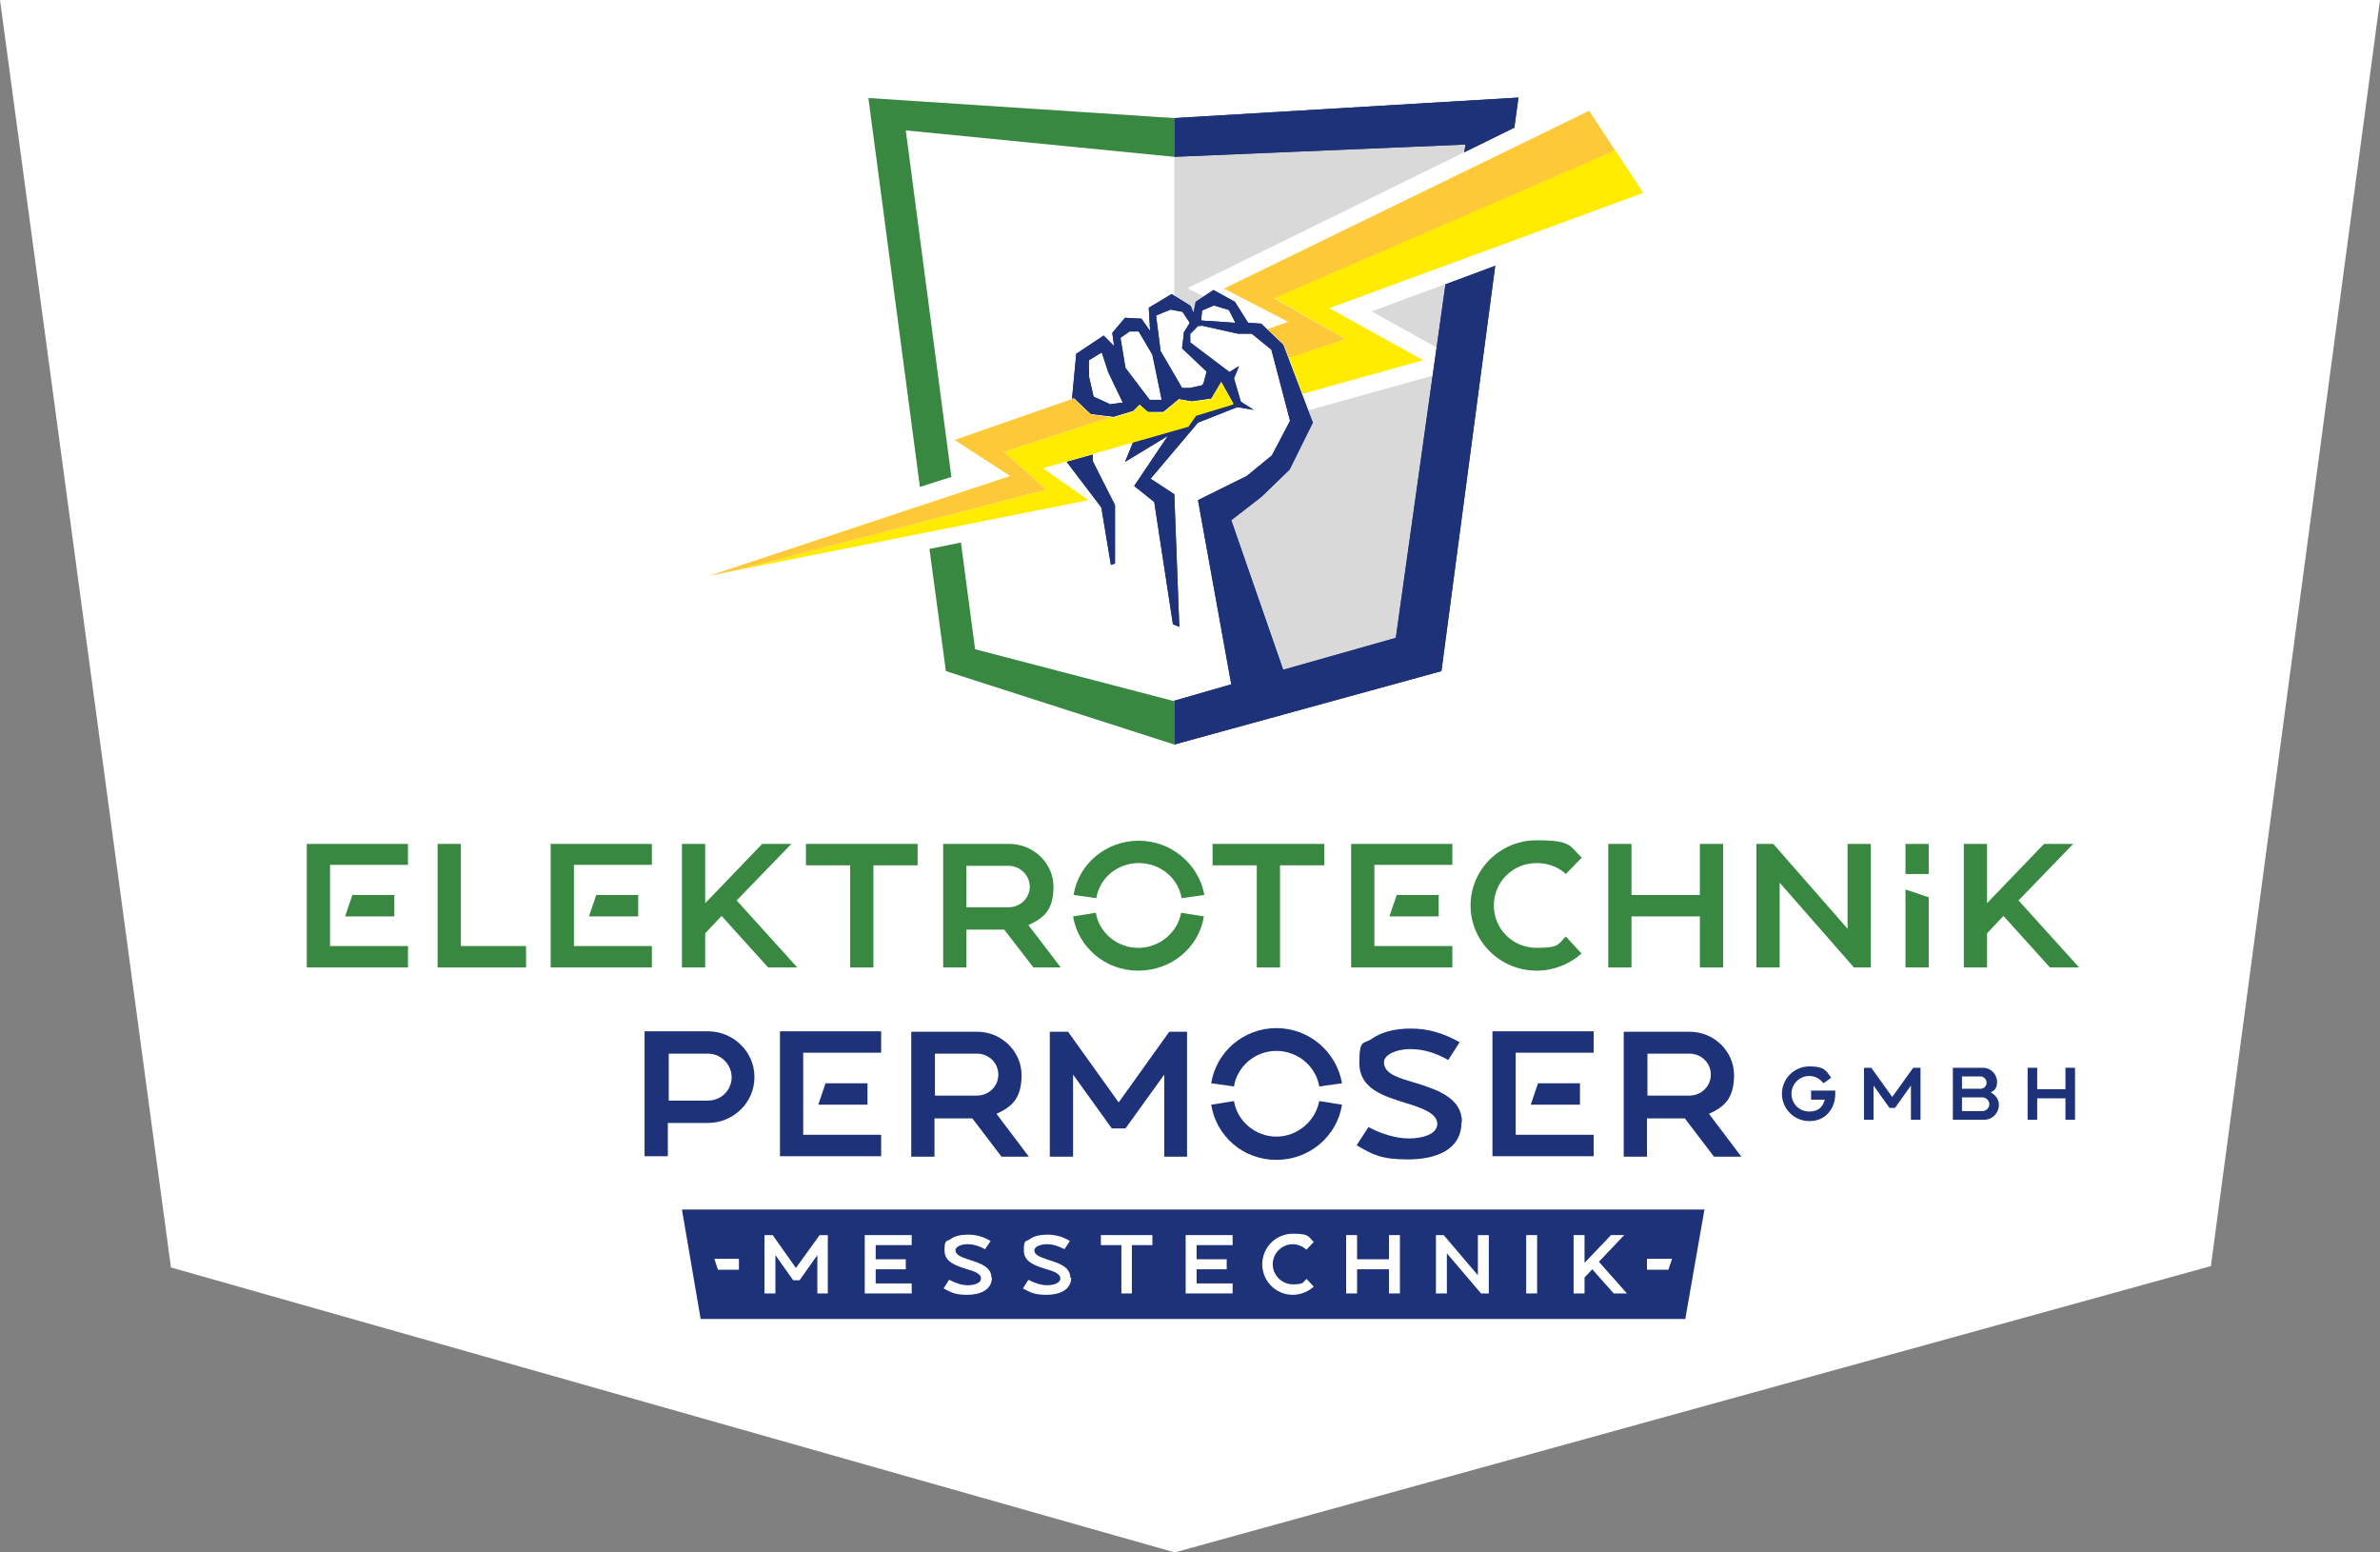 <?xml version="1.0" encoding="UTF-8"?>
<svg xmlns="http://www.w3.org/2000/svg" version="1.1" viewBox="0 0 522.1 340.5">
  <rect x="0" y="0" width="522.1" height="340.5" fill="#808080" stroke="none"/>
  <defs>
    <style>
      .cls-1 {
        fill: #388841;
      }

      .cls-2 {
        fill: #fdc939;
      }

      .cls-3 {
        fill: #213567;
      }

      .cls-4 {
        fill: #fff;
      }

      .cls-5 {
        fill: none;
        stroke: #e63727;
        stroke-miterlimit: 10;
        stroke-width: .2px;
      }

      .cls-6 {
        fill: #1d3278;
      }

      .cls-7 {
        fill: #ffec00;
      }

      .cls-8 {
        fill: #d9d9d9;
      }
    </style>
  </defs>
  <g>
    <g id="Ebene_1">
      <polygon class="cls-4" points="0 0 37.5 278 257.7 340.5 485 277.7 522.1 0 0 0"></polygon>
      <g>
        <g>
          <polygon class="cls-8" points="261.2 67.3 261.8 68.8 262.3 66.3 264.2 65.1 260.5 63.2 321.2 33.4 321.5 31.7 257.7 34.4 257.7 32.6 257.6 32.6 257.6 65 261.2 67.3"></polygon>
          <polygon class="cls-8" points="287 90 288 92.7 282.9 103 276.8 109 270.1 114.1 281.6 146.9 306.2 139.9 314.3 82.4 287 90"></polygon>
          <polygon class="cls-8" points="317.1 62.3 300.9 68.3 315.1 76.2 317.1 62.3"></polygon>
        </g>
        <path class="cls-5" d="M303.4,81.5"></path>
        <path class="cls-5" d="M228.8,102.7"></path>
        <g>
          <polygon class="cls-3" points="239.7 99.7 234 101.3 241.6 111.3 243.7 123.9 244.6 123.6 244.6 110.8 239.7 101.1 239.7 99.7"></polygon>
          <path class="cls-3" d="M317.1,62.3l-10.9,77.6-24.7,7-11.4-32.8,6.6-5.1,6.2-6,5.1-10.3-2.4-6.3-4.1-10.8-4.2-4-.6-.6-2.9-.2-2.9-4.6-4.7-2.6-3.9,2.6-.5,2.4-.6-1.5-4.2-2.6-5,3,.3,5.1-1.9-2.7-3.6-.2-2.8,3.3.4,2.9-2.3-2.3-6,4h0s-.9,9.5-.9,9.5v.4c-.1,0,.4-.2.4-.2l3.7,3.5,5,.6,4.3-1.3,1.4-1.4,1.8,1.6h3.4c0,0,3.4-2.8,3.4-2.8l2.8.5,4.3-.6,2.2-3.7,2.7,4.8-8.3,2.6-1.7,2.4-12,3.4-1.8,4.4,9.4-5.7-7.4,11,4.4,3.5,4.1,26.8,1.4.6-1.1-29.1-5.2-3.4,10.4-12.3,8.6-3.4,3.6.6-2.8-1.8-1.5-5.1,1.1-2.7-2.1,1.3-8.6-6.5v-1.9c.1,0,1.7-1.7,1.7-1.7h.7c0,0,0-.1,0-.1l8.1,1.8h3c0,0,4.3,3.5,4.3,3.5l4.1,15.6-4,7.6-5.5,4.5-10.7,5.3,7.3,40.4-12.5,3.6v9.6s58.6-16.1,58.6-16.1l11.8-88.9-11,4.1ZM243.4,88.6l-3.5-1.6-1-4.4v-1.9c-.1,0,0-1.7,0-1.7l2.8-1.7,1.4,4.3,3.2,6.7-3,.4ZM254.6,87.7h-2.4c0,0-5.3-7-5.3-7l-1.1-6.6,2-1.4h2s3,5.1,3,5.1l2,9.7v.2ZM259.7,73.2l-.4,3.2,5.4,5.1-.7,2.6-.3.4-2.7.6h-1.7c0-.1-4.7-8.1-4.7-8.1l-1-7.8,3.2-1.3,2.6.5,1.6,2.4-1.4,2.3ZM263.5,70.2l.2-2.1,2.6-1.1,3.3,1,1.4,2.8-7.5-.5Z"></path>
        </g>
        <polygon class="cls-3" points="257.6 25.9 257.6 34.4 321.5 31.7 321.2 33.4 332.2 28 333.1 21.4 257.6 25.9"></polygon>
        <path class="cls-5" d="M303.4,81.5"></path>
        <path class="cls-5" d="M228.8,102.7"></path>
        <g>
          <polygon class="cls-6" points="239.7 99.7 234 101.3 241.6 111.3 243.7 123.9 244.6 123.6 244.6 110.8 239.7 101.1 239.7 99.7"></polygon>
          <path class="cls-6" d="M317.1,62.3l-10.9,77.6-24.7,7-11.4-32.8,6.6-5.1,6.2-6,5.1-10.3-2.4-6.3-4.1-10.8-4.2-4-.6-.6-2.9-.2-2.9-4.6-4.7-2.6-3.9,2.6-.5,2.4-.6-1.5-4.2-2.6-5,3,.3,5.1-1.9-2.7-3.6-.2-2.8,3.3.4,2.9-2.3-2.3-6,4h0s-.9,9.5-.9,9.5v.4c-.1,0,.4-.2.4-.2l3.7,3.5,5,.6,4.3-1.3,1.4-1.4,1.8,1.6h3.4c0,0,3.4-2.8,3.4-2.8l2.8.5,4.3-.6,2.2-3.7,2.7,4.8-8.3,2.6-1.7,2.4-12,3.4-1.8,4.4,9.4-5.7-7.4,11,4.4,3.5,4.1,26.8,1.4.6-1.1-29.1-5.2-3.4,10.4-12.3,8.6-3.4,3.6.6-2.8-1.8-1.5-5.1,1.1-2.7-2.1,1.3-8.6-6.5v-1.9c.1,0,1.7-1.7,1.7-1.7h.7c0,0,0-.1,0-.1l8.1,1.8h3c0,0,4.3,3.5,4.3,3.5l4.1,15.6-4,7.6-5.5,4.5-10.7,5.3,7.3,40.4-12.5,3.6v9.6s58.6-16.1,58.6-16.1l11.8-88.9-11,4.1ZM243.4,88.6l-3.5-1.6-1-4.4v-1.9c-.1,0,0-1.7,0-1.7l2.8-1.7,1.4,4.3,3.2,6.7-3,.4ZM254.6,87.7h-2.4c0,0-5.3-7-5.3-7l-1.1-6.6,2-1.4h2s3,5.1,3,5.1l2,9.7v.2ZM259.7,73.2l-.4,3.2,5.4,5.1-.7,2.6-.3.4-2.7.6h-1.7c0-.1-4.7-8.1-4.7-8.1l-1-7.8,3.2-1.3,2.6.5,1.6,2.4-1.4,2.3ZM263.5,70.2l.2-2.1,2.6-1.1,3.3,1,1.4,2.8-7.5-.5Z"></path>
        </g>
        <polygon class="cls-6" points="257.6 25.9 257.6 34.4 321.5 31.7 321.2 33.4 332.2 28 333.1 21.4 257.6 25.9"></polygon>
        <g>
          <polygon class="cls-6" points="369.7 289.3 153.7 289.3 149.6 265.3 373.9 265.3 369.7 289.3"></polygon>
          <g>
            <g>
              <path class="cls-4" d="M181.6,283.7h-2.3v-8.4l-3.9,5.5h-1.4l-3.9-5.5v8.4h-2.4v-12.8h1.8l5.1,7.2,5.2-7.2h1.8v12.8Z"></path>
              <path class="cls-4" d="M192.1,273.1v3.1h6.6v2.2h-6.6v3.1h7.9v2.2h-10.3v-12.8h10.3v2.2h-7.9Z"></path>
              <path class="cls-4" d="M217.6,280.2c0,2.8-2.7,3.8-5.4,3.8s-3.5-.5-5.2-1.4l1.2-1.9c1.3.7,2.8,1.2,4.1,1.2s2.9-.4,2.9-1.5-1.6-1.6-3.3-2.1c-2.2-.7-4.7-1.5-4.7-4s.4-1.9,1.3-2.5c.9-.7,2.3-1,3.9-1s3.3.4,4.9,1.4l-1.2,1.8c-1.3-.7-2.5-1.1-3.9-1.1s-2.6.6-2.6,1.3c0,1.2,1.6,1.6,3.3,2.2,2.2.7,4.6,1.5,4.6,3.9Z"></path>
              <path class="cls-4" d="M235,280.2c0,2.8-2.7,3.8-5.4,3.8s-3.5-.5-5.2-1.4l1.2-1.9c1.3.7,2.8,1.2,4.1,1.2s2.9-.4,2.9-1.5-1.6-1.6-3.3-2.1c-2.2-.7-4.7-1.5-4.7-4s.4-1.9,1.3-2.5c.9-.7,2.3-1,3.9-1s3.3.4,4.9,1.4l-1.2,1.8c-1.3-.7-2.5-1.1-3.9-1.1s-2.7.6-2.7,1.3c0,1.2,1.6,1.6,3.3,2.2,2.2.7,4.6,1.5,4.6,3.9Z"></path>
              <path class="cls-4" d="M252.8,270.9v2.2h-4.5v10.6h-2.3v-10.6h-4.5v-2.2h11.3Z"></path>
              <path class="cls-4" d="M262.5,273.1v3.1h6.6v2.2h-6.6v3.1h7.9v2.2h-10.3v-12.8h10.3v2.2h-7.9Z"></path>
              <path class="cls-4" d="M288.2,282.2c-1.2,1.1-2.9,1.8-4.6,1.8-3.7,0-6.7-3-6.7-6.7s3-6.7,6.7-6.7,3.3.6,4.6,1.8l-1.6,1.7c-.8-.7-1.9-1.2-3-1.2-2.4,0-4.4,2-4.4,4.4s2,4.4,4.4,4.4,2.2-.4,3-1.2l1.6,1.7Z"></path>
              <path class="cls-4" d="M307.1,270.9v12.8h-2.4v-5.3h-7v5.3h-2.4v-12.8h2.4v5.3h7v-5.3h2.4Z"></path>
              <path class="cls-4" d="M324.9,283.7l-7.5-8.8v8.8h-2.4v-12.8h1.7l7.5,8.8v-8.8h2.4v12.8h-1.7Z"></path>
              <path class="cls-4" d="M334.8,270.9h2.4v12.8h-2.4v-12.8Z"></path>
              <path class="cls-4" d="M350.8,276.8l6.1,6.9h-2.9l-4.7-5.3-1.7,1.8v3.5h-2.4v-12.8h2.4v6.1l5.8-6.1h2.9l-5.5,5.8Z"></path>
            </g>
            <polygon class="cls-4" points="162.1 276.1 162.1 278.5 157.5 278.5 156.7 276.1 162.1 276.1"></polygon>
            <polygon class="cls-4" points="366.8 276.1 366 278.5 361.3 278.5 361.3 276.1 366.8 276.1"></polygon>
          </g>
        </g>
        <polygon class="cls-7" points="265.7 87.5 261.4 88.1 258.6 87.6 255.2 90.5 251.8 90.4 250 88.8 248.6 90.2 244.3 91.6 243.6 91.5 220.2 99.1 229.5 107.4 161.9 125 155.6 126.3 155.5 126.3 238.8 109.7 228.8 102.7 260.7 93.6 262.4 91.2 270.6 88.7 267.9 83.8 265.7 87.5"></polygon>
        <polygon class="cls-7" points="360.5 42.3 354.3 32.9 279.5 65.3 295.1 74.4 282.7 78.4 285.7 86.4 312.2 79 291.6 67.6 360.5 42.3"></polygon>
        <polygon class="cls-2" points="161.9 125 229.5 107.4 220.2 99.1 243.6 91.5 239.3 90.9 235.5 87.4 209.4 96.5 221.6 104.4 155.5 126.3 161.9 125"></polygon>
        <polygon class="cls-2" points="278 72.2 281.6 75.6 282.7 78.5 295.1 74.4 279.5 65.4 354.3 33 348.6 24.3 268.5 63.3 282.6 70.6 278 72.2"></polygon>
        <g>
          <path class="cls-1" d="M89.5,189.7h-17.1v17.8h17.1v4.7h-22.2v-27.1h22.2v4.7ZM75.7,201l1.6-4.7h9.2v4.7h-10.9Z"></path>
          <path class="cls-1" d="M115.4,212.2h-19.4v-27.1h5.1v22.4h14.3v4.7Z"></path>
          <path class="cls-1" d="M143,189.7h-17.1v17.8h17.1v4.7h-22.2v-27.1h22.2v4.7ZM129.2,201l1.6-4.7h9.2v4.7h-10.9Z"></path>
          <path class="cls-1" d="M161.6,197.5l13.3,14.7h-6.4l-10.2-11.3-3.6,3.8v7.5h-5.1v-27.1h5.1v13l12.5-13h6.4l-12,12.4Z"></path>
          <path class="cls-1" d="M201.3,185.1v4.7h-9.7v22.4h-5.1v-22.4h-9.7v-4.7h24.4Z"></path>
          <path class="cls-1" d="M232.7,212.2h-6l-6.4-8.3h-8.3v8.3h-5.1v-27.1h14.5c5.3,0,9.7,4.2,9.7,9.4s-2.2,6.9-5.5,8.4l7.1,9.3ZM225.9,194.5c0-2.5-2.1-4.6-4.7-4.6h-9.2v9.1h9.2c2.6,0,4.7-2,4.7-4.5Z"></path>
          <path class="cls-1" d="M240.5,197l-5-.7c1.1-6.8,7.1-11.9,14.3-11.9s13.2,5.2,14.4,11.9l-5,.7c-.7-4.4-4.7-7.7-9.4-7.7s-8.6,3.3-9.3,7.7ZM259.1,200.2l5,.8c-1.1,6.8-7.1,11.9-14.4,11.9s-13.2-5.2-14.3-11.9l5-.8c.7,4.4,4.7,7.7,9.3,7.7s8.6-3.3,9.4-7.7Z"></path>
          <path class="cls-1" d="M290.5,185.1v4.7h-9.7v22.4h-5.1v-22.4h-9.7v-4.7h24.4Z"></path>
          <path class="cls-1" d="M318.6,189.7h-17.1v17.8h17.1v4.7h-22.2v-27.1h22.2v4.7ZM304.8,201l1.6-4.7h9.2v4.7h-10.9Z"></path>
          <path class="cls-1" d="M347,209.1c-2.7,2.4-6.2,3.8-9.9,3.8-8,0-14.5-6.4-14.5-14.3s6.5-14.3,14.5-14.3,7.2,1.4,9.9,3.8l-3.5,3.6c-1.7-1.6-4-2.4-6.4-2.4-5.2,0-9.4,4.1-9.4,9.3s4.2,9.3,9.4,9.3,4.7-.9,6.4-2.5l3.4,3.7Z"></path>
          <path class="cls-1" d="M378,185.1v27.1h-5.1v-11.2h-15v11.2h-5.1v-27.1h5.1v11.2h15v-11.2h5.1Z"></path>
          <path class="cls-1" d="M406.7,212.2l-16.3-18.6v18.6h-5.1v-27.1h3.7l16.3,18.6v-18.6h5.1v27.1h-3.7Z"></path>
          <path class="cls-1" d="M418,191.7v-6.6h5.1v6.6h-5.1ZM418,195.1l5.1,1.7v15.4h-5.1v-17.1Z"></path>
          <path class="cls-1" d="M442.8,197.5l13.3,14.7h-6.4l-10.2-11.3-3.6,3.8v7.5h-5.1v-27.1h5.1v13l12.5-13h6.4l-12,12.4Z"></path>
        </g>
        <polygon class="cls-1" points="257.6 153.8 213.9 142.4 210.8 119 203.9 120.4 207.5 147.2 257.6 163.3 257.6 153.8"></polygon>
        <polygon class="cls-1" points="257.6 34.4 257.6 25.9 190.5 21.5 201.8 106.8 208.7 104.6 198.7 28.6 257.6 34.4"></polygon>
        <g>
          <g>
            <path class="cls-6" d="M165.5,236.3c0,5.5-4.6,10-10.2,10h-8.8v7.3h-5.1v-27.4h13.9c5.6,0,10.2,4.5,10.2,10ZM160.5,236.3c0-2.8-2.3-5.2-5.2-5.2h-8.6v10.3h8.6c2.9,0,5.2-2.3,5.2-5.1Z"></path>
            <path class="cls-6" d="M193.3,230.9h-17.1v18h17.1v4.7h-22.2v-27.4h22.2v4.7ZM179.5,242.3l1.6-4.7h9.2v4.7h-10.9Z"></path>
            <path class="cls-6" d="M225.7,253.7h-6l-6.4-8.4h-8.3v8.4h-5.1v-27.4h14.5c5.3,0,9.7,4.3,9.7,9.5s-2.2,7-5.5,8.5l7.1,9.4ZM219,235.7c0-2.6-2.1-4.6-4.7-4.6h-9.2v9.2h9.2c2.6,0,4.7-2,4.7-4.6Z"></path>
            <path class="cls-6" d="M260.5,253.7h-5.1v-18l-8.5,11.8h-3l-8.5-11.8v18h-5.1v-27.4h4l11.1,15.5,11.1-15.5h3.9v27.4Z"></path>
            <path class="cls-6" d="M270.7,238.3l-5-.7c1.1-6.9,7.1-12.1,14.3-12.1s13.2,5.2,14.4,12.1l-5,.7c-.7-4.4-4.7-7.8-9.4-7.8s-8.6,3.4-9.3,7.8ZM289.4,241.5l5,.8c-1.1,6.9-7.1,12.1-14.4,12.1s-13.2-5.2-14.3-12.1l5-.8c.7,4.4,4.7,7.8,9.3,7.8s8.6-3.4,9.4-7.8Z"></path>
            <path class="cls-6" d="M320.6,246.2c0,6.1-5.8,8.1-11.7,8.1s-7.7-1-11.3-3.1l2.6-4c2.8,1.5,6,2.5,8.9,2.5s6.2-.9,6.2-3.2-3.4-3.5-7-4.6c-4.8-1.5-10.1-3.1-10.1-8.7s.9-4,2.8-5.4c2-1.4,4.9-2.2,8.5-2.2s7,.9,10.7,3l-2.5,3.9c-2.8-1.6-5.5-2.4-8.4-2.4s-5.7,1.2-5.7,2.9c0,2.6,3.4,3.5,7.2,4.6,4.7,1.5,9.9,3.3,9.9,8.5Z"></path>
            <path class="cls-6" d="M349.6,230.9h-17.1v18h17.1v4.7h-22.2v-27.4h22.2v4.7ZM335.8,242.3l1.6-4.7h9.2v4.7h-10.9Z"></path>
            <path class="cls-6" d="M382,253.7h-6l-6.4-8.4h-8.3v8.4h-5.1v-27.4h14.5c5.3,0,9.7,4.3,9.7,9.5s-2.2,7-5.5,8.5l7.1,9.4ZM375.3,235.7c0-2.6-2.1-4.6-4.7-4.6h-9.2v9.2h9.2c2.6,0,4.7-2,4.7-4.6Z"></path>
          </g>
          <g>
            <path class="cls-6" d="M402.6,239.2c0,.2,0,.4,0,.7,0,1.6-.5,3.1-1.5,4.2-1,1.2-2.5,1.8-4.2,1.8-3.3,0-6-2.7-6-6s2.7-6,6-6,3.7.9,4.8,2.5l-1.7,1.2c-.7-1-1.9-1.6-3.1-1.6-2.1,0-3.9,1.7-3.9,3.9s1.7,3.9,3.9,3.9,3-1.2,3.4-2.6h-3v-2h5.3Z"></path>
            <path class="cls-6" d="M421.3,245.6h-2.1v-7.5l-3.5,4.9h-1.2l-3.5-4.9v7.5h-2.1v-11.4h1.6l4.6,6.4,4.6-6.4h1.6v11.4Z"></path>
            <path class="cls-6" d="M438.5,242.3c0,1.8-1.4,3.3-3.2,3.3h-6.9v-11.4h6.6c1.7,0,3.1,1.4,3.1,3.1s-.9,2-1.4,2.3c.6.3,1.8,1.2,1.8,2.7ZM434.5,236.1h-4.1v2.7h4.1c.7,0,1.3-.6,1.3-1.3s-.6-1.4-1.3-1.4ZM436.4,242.2c0-.8-.7-1.5-1.5-1.5h-4.5v3h4.5c.8,0,1.5-.7,1.5-1.5Z"></path>
            <path class="cls-6" d="M455.2,234.2v11.4h-2.1v-4.7h-6.2v4.7h-2.1v-11.4h2.1v4.7h6.2v-4.7h2.1Z"></path>
          </g>
        </g>
      </g>
    </g>
  </g>
</svg>
